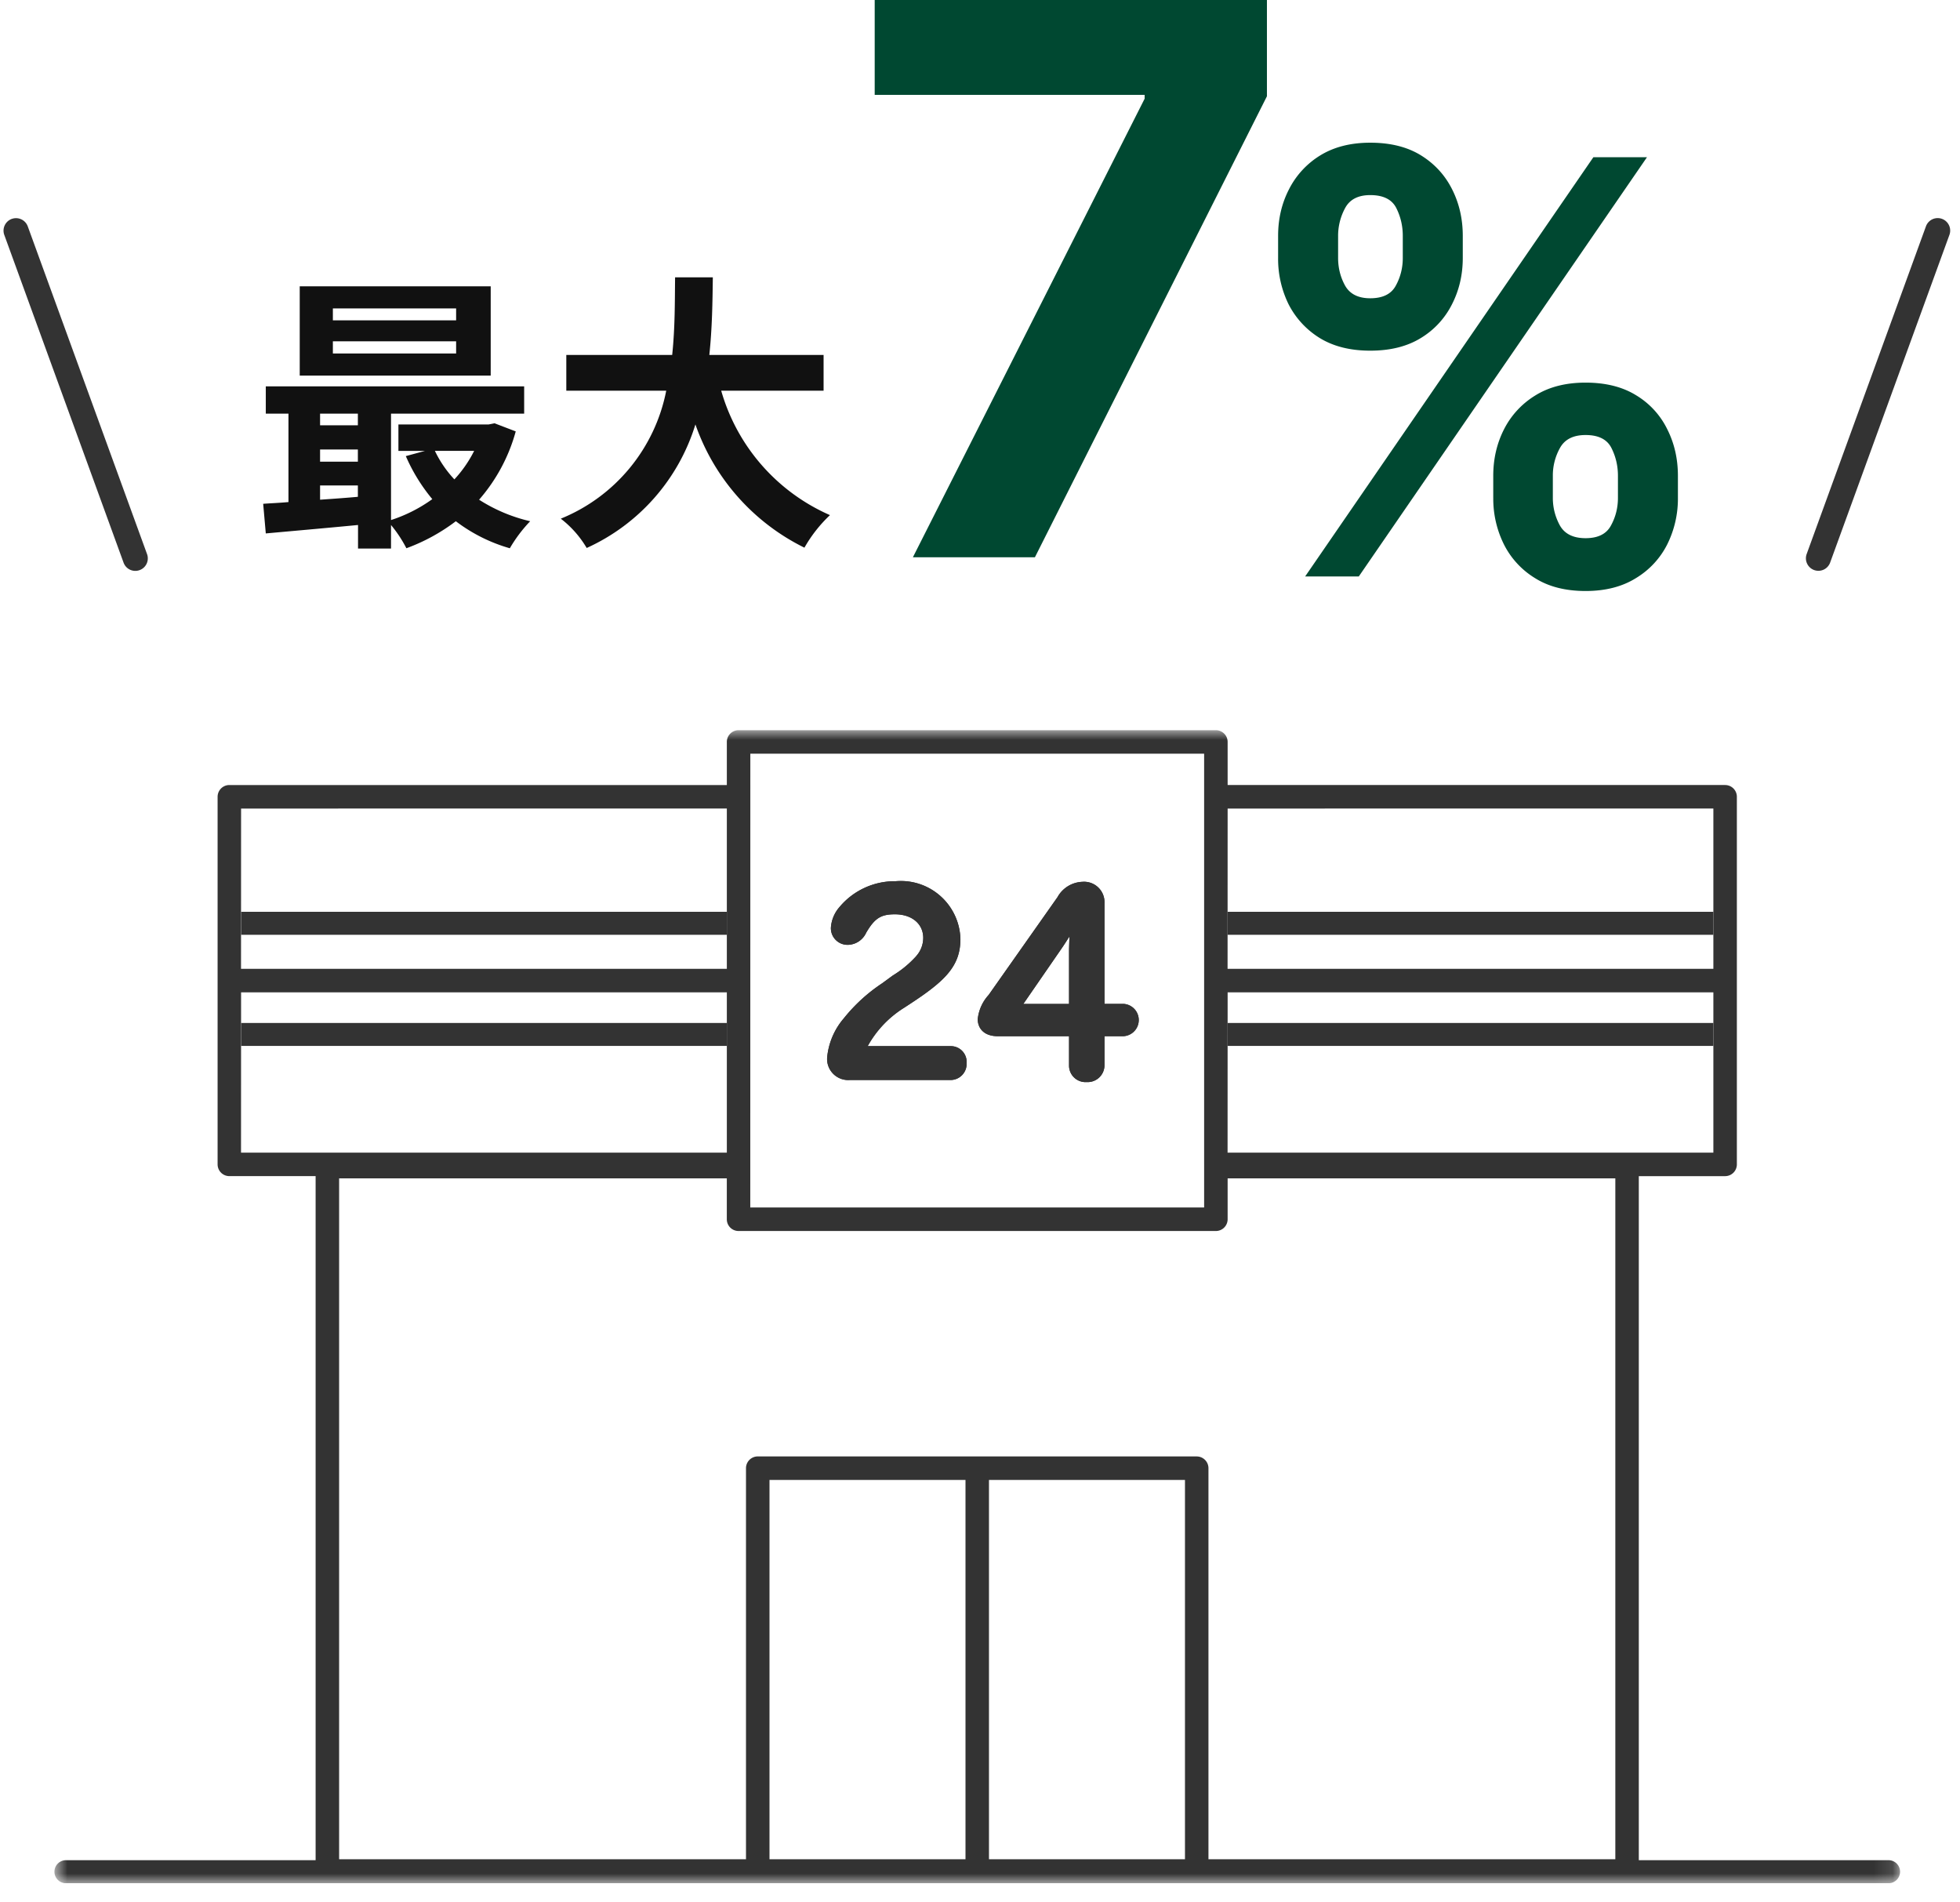 <svg width="102" height="99" fill="none" xmlns="http://www.w3.org/2000/svg"><g clip-path="url(#clip0_859_468)"><path d="M94.41 29.666a.65.65 0 01-.39-.833l6.208-17.055a.65.65 0 011.222.444l-6.21 17.06a.65.65 0 01-.83.384zM.612 11.393a.65.65 0 01.833.388l6.208 17.056a.65.65 0 11-1.222.444L.222 12.222a.65.65 0 01.39-.83z" fill="#333"/><path d="M23.737 16.671h-6.414v-.62h6.414v.62zm0 1.725h-6.414v-.635h6.414v.635zm1.8-3.495h-9.939v4.644h9.939v-4.644zm-.862 8.563c-.27.54-.617 1.04-1.029 1.483a5.86 5.86 0 01-1.014-1.483h2.043zm-8.018 1.8h1.967v.59c-.666.061-1.331.106-1.967.151v-.741zm0-1.872h1.967v.635h-1.967v-.635zm1.967-1.865v.605h-1.967v-.605h1.967zm7.11.5l-.3.061h-4.7v1.376h1.385l-1 .272a9.26 9.26 0 001.378 2.239c-.655.473-1.38.84-2.148 1.089v-5.537h6.929v-1.422H13.832v1.422h1.18v4.6c-.469.045-.923.061-1.316.091l.136 1.542c1.331-.121 3.056-.272 4.8-.439v1.226h1.717v-1.226c.31.373.578.779.8 1.21a9.857 9.857 0 002.573-1.406 8.475 8.475 0 002.81 1.407 7.42 7.42 0 011.059-1.407 8.459 8.459 0 01-2.659-1.12 9.017 9.017 0 001.907-3.555l-1.105-.423zm17.126-1.695v-1.861h-5.946c.151-1.407.166-2.8.182-4.039h-1.964c-.015 1.241 0 2.617-.151 4.039h-5.51v1.861h5.2a9.068 9.068 0 01-5.487 6.66c.543.417 1 .935 1.348 1.525a10.412 10.412 0 005.658-6.43 11.285 11.285 0 005.673 6.414 7.243 7.243 0 011.329-1.694 10.1 10.1 0 01-5.66-6.475h5.328z" fill="#111"/><mask id="a" style="mask-type:luminance" maskUnits="userSpaceOnUse" x="2" y="38" width="97" height="61"><path d="M98.879 38.001H2.833v60.004h96.046V38.001z" fill="#fff"/></mask><g mask="url(#a)" fill="#333"><path d="M17.037 97.979a.613.613 0 01-.612-.613v-36.16h-4.489a.612.612 0 01-.612-.612V41.465a.612.612 0 01.612-.612h25.889v-2.24a.61.61 0 01.611-.613h24.839a.612.612 0 01.612.612v2.241h25.889a.612.612 0 01.612.612v19.13a.612.612 0 01-.612.612h-4.491v36.16a.613.613 0 01-.611.613l-67.637-.001zm45.24-22.185a.612.612 0 01.612.612v20.35h21.174V61.322H63.887v2.128a.612.612 0 01-.612.612H38.436a.61.61 0 01-.612-.612v-2.128H17.648v35.433h21.174v-20.35a.612.612 0 01.613-.612l22.842.001zm-10.81 20.961h10.2V77.016h-10.2v19.739zm-11.422 0h10.2V77.016h-10.2v19.739zm-1-33.917h23.619V39.223H39.048l-.003 23.615zm24.839-2.854h25.281v-8.341H63.887l-.003 8.341zm-51.341 0h25.282v-8.341H12.546l-.003 8.341zm51.341-9.566h25.281v-8.341H63.887l-.003 8.341zm-51.341 0h25.282v-8.341H12.546l-.003 8.341z"/><path d="M47.674 49.766a5.44 5.44 0 01-1.2.992c-.045.03-.1.073-.156.113l-.409.3a8.701 8.701 0 00-2 1.828 3.649 3.649 0 00-.865 2.046 1.098 1.098 0 001.172 1.159h5.267a.838.838 0 00.82-.888.82.82 0 00-.82-.874h-4.328a5.458 5.458 0 011.9-2l.272-.178c1.836-1.2 2.654-1.972 2.654-3.4a3.102 3.102 0 00-3.372-3.005 3.752 3.752 0 00-2.918 1.34 1.813 1.813 0 00-.451 1.083.866.866 0 00.888.888 1.075 1.075 0 00.949-.632c.441-.751.762-.957 1.495-.957.881 0 1.474.494 1.474 1.23a1.427 1.427 0 01-.362.94l-.01.015z"/><path d="M47.674 49.766a5.44 5.44 0 01-1.2.992c-.045.03-.1.073-.156.113l-.409.3a8.701 8.701 0 00-2 1.828 3.649 3.649 0 00-.865 2.046 1.098 1.098 0 001.172 1.159h5.267a.838.838 0 00.82-.888.82.82 0 00-.82-.874h-4.328a5.458 5.458 0 011.9-2l.272-.178c1.836-1.2 2.654-1.972 2.654-3.4a3.102 3.102 0 00-3.372-3.005 3.752 3.752 0 00-2.918 1.34 1.813 1.813 0 00-.451 1.083.866.866 0 00.888.888 1.075 1.075 0 00.949-.632c.441-.751.762-.957 1.495-.957.881 0 1.474.494 1.474 1.23a1.427 1.427 0 01-.362.94l-.01.015zm4.26 4.157h3.7v1.529a.858.858 0 00.915.86.878.878 0 00.929-.86v-1.529h1a.842.842 0 000-1.68h-1v-5.235a1.063 1.063 0 00-1.146-1.118 1.545 1.545 0 00-1.3.8l-3.583 5.088a2.2 2.2 0 00-.567 1.26c0 .429.276.887 1.051.887m1.322-1.68l1.975-2.863c.115-.164.266-.4.426-.65-.017.456-.022.654-.022.778v2.737l-2.379-.002z"/><path d="M51.934 53.923h3.7v1.529a.858.858 0 00.915.86.878.878 0 00.929-.86v-1.529h1a.842.842 0 000-1.68h-1v-5.235a1.063 1.063 0 00-1.146-1.118 1.545 1.545 0 00-1.3.8l-3.583 5.088a2.2 2.2 0 00-.567 1.26c0 .429.276.887 1.051.887m1.322-1.68l1.975-2.863c.115-.164.266-.4.426-.65-.017.456-.022.654-.022.778v2.737l-2.379-.002zm-15.429.99H12.548v1.196h25.278v-1.196zm51.339 0H63.886v1.196h25.279v-1.196zM37.826 47.45H12.548v1.196h25.278V47.45zm51.339 0H63.886v1.196h25.279V47.45zm9.116 50.555H3.433a.6.6 0 110-1.2h94.848a.6.6 0 010 1.2z"/></g><path d="M47.508 29l12.06-23.864v-.199H45.52V-.09h20.412v5.1L53.858 29h-6.35zm30.202-3.09v-1.151c0-.874.186-1.677.555-2.408a4.39 4.39 0 011.63-1.769c.717-.447 1.59-.67 2.62-.67 1.045 0 1.922.22 2.632.66a4.224 4.224 0 011.62 1.768c.369.732.553 1.538.553 2.419v1.15a5.33 5.33 0 01-.554 2.418 4.312 4.312 0 01-1.63 1.758c-.717.448-1.59.671-2.62.671-1.044 0-1.922-.223-2.632-.67a4.334 4.334 0 01-1.62-1.759 5.331 5.331 0 01-.553-2.418zm3.101-1.151v1.15c0 .504.12.98.362 1.428.249.447.696.67 1.343.67.646 0 1.086-.22 1.32-.66.242-.44.363-.92.363-1.438v-1.15c0-.519-.114-1.002-.341-1.45-.227-.447-.675-.67-1.342-.67-.64 0-1.084.223-1.332.67a2.935 2.935 0 00-.373 1.45zM66.514 13.423v-1.15c0-.881.188-1.687.565-2.419a4.392 4.392 0 011.63-1.768c.717-.44 1.584-.66 2.6-.66 1.05 0 1.931.22 2.641.66.71.44 1.25 1.03 1.62 1.768.369.732.554 1.538.554 2.419v1.15c0 .881-.189 1.687-.565 2.419a4.31 4.31 0 01-1.63 1.757c-.71.434-1.584.65-2.62.65-1.038 0-1.915-.22-2.632-.66a4.426 4.426 0 01-1.62-1.758 5.351 5.351 0 01-.543-2.408zm3.122-1.15v1.15c0 .519.12.998.362 1.438.248.44.685.661 1.31.661.654 0 1.097-.22 1.332-.66.241-.44.362-.92.362-1.439v-1.15c0-.519-.114-1.002-.34-1.45-.228-.447-.679-.67-1.354-.67-.632 0-1.069.227-1.31.681a3.023 3.023 0 00-.362 1.439zM67.92 30l15-21.818h2.79L70.712 30h-2.79z" fill="#004831"/></g><defs><clipPath id="clip0_859_468"><path fill="#fff" d="M0 0h101.672v98.004H0z"/></clipPath></defs></svg>